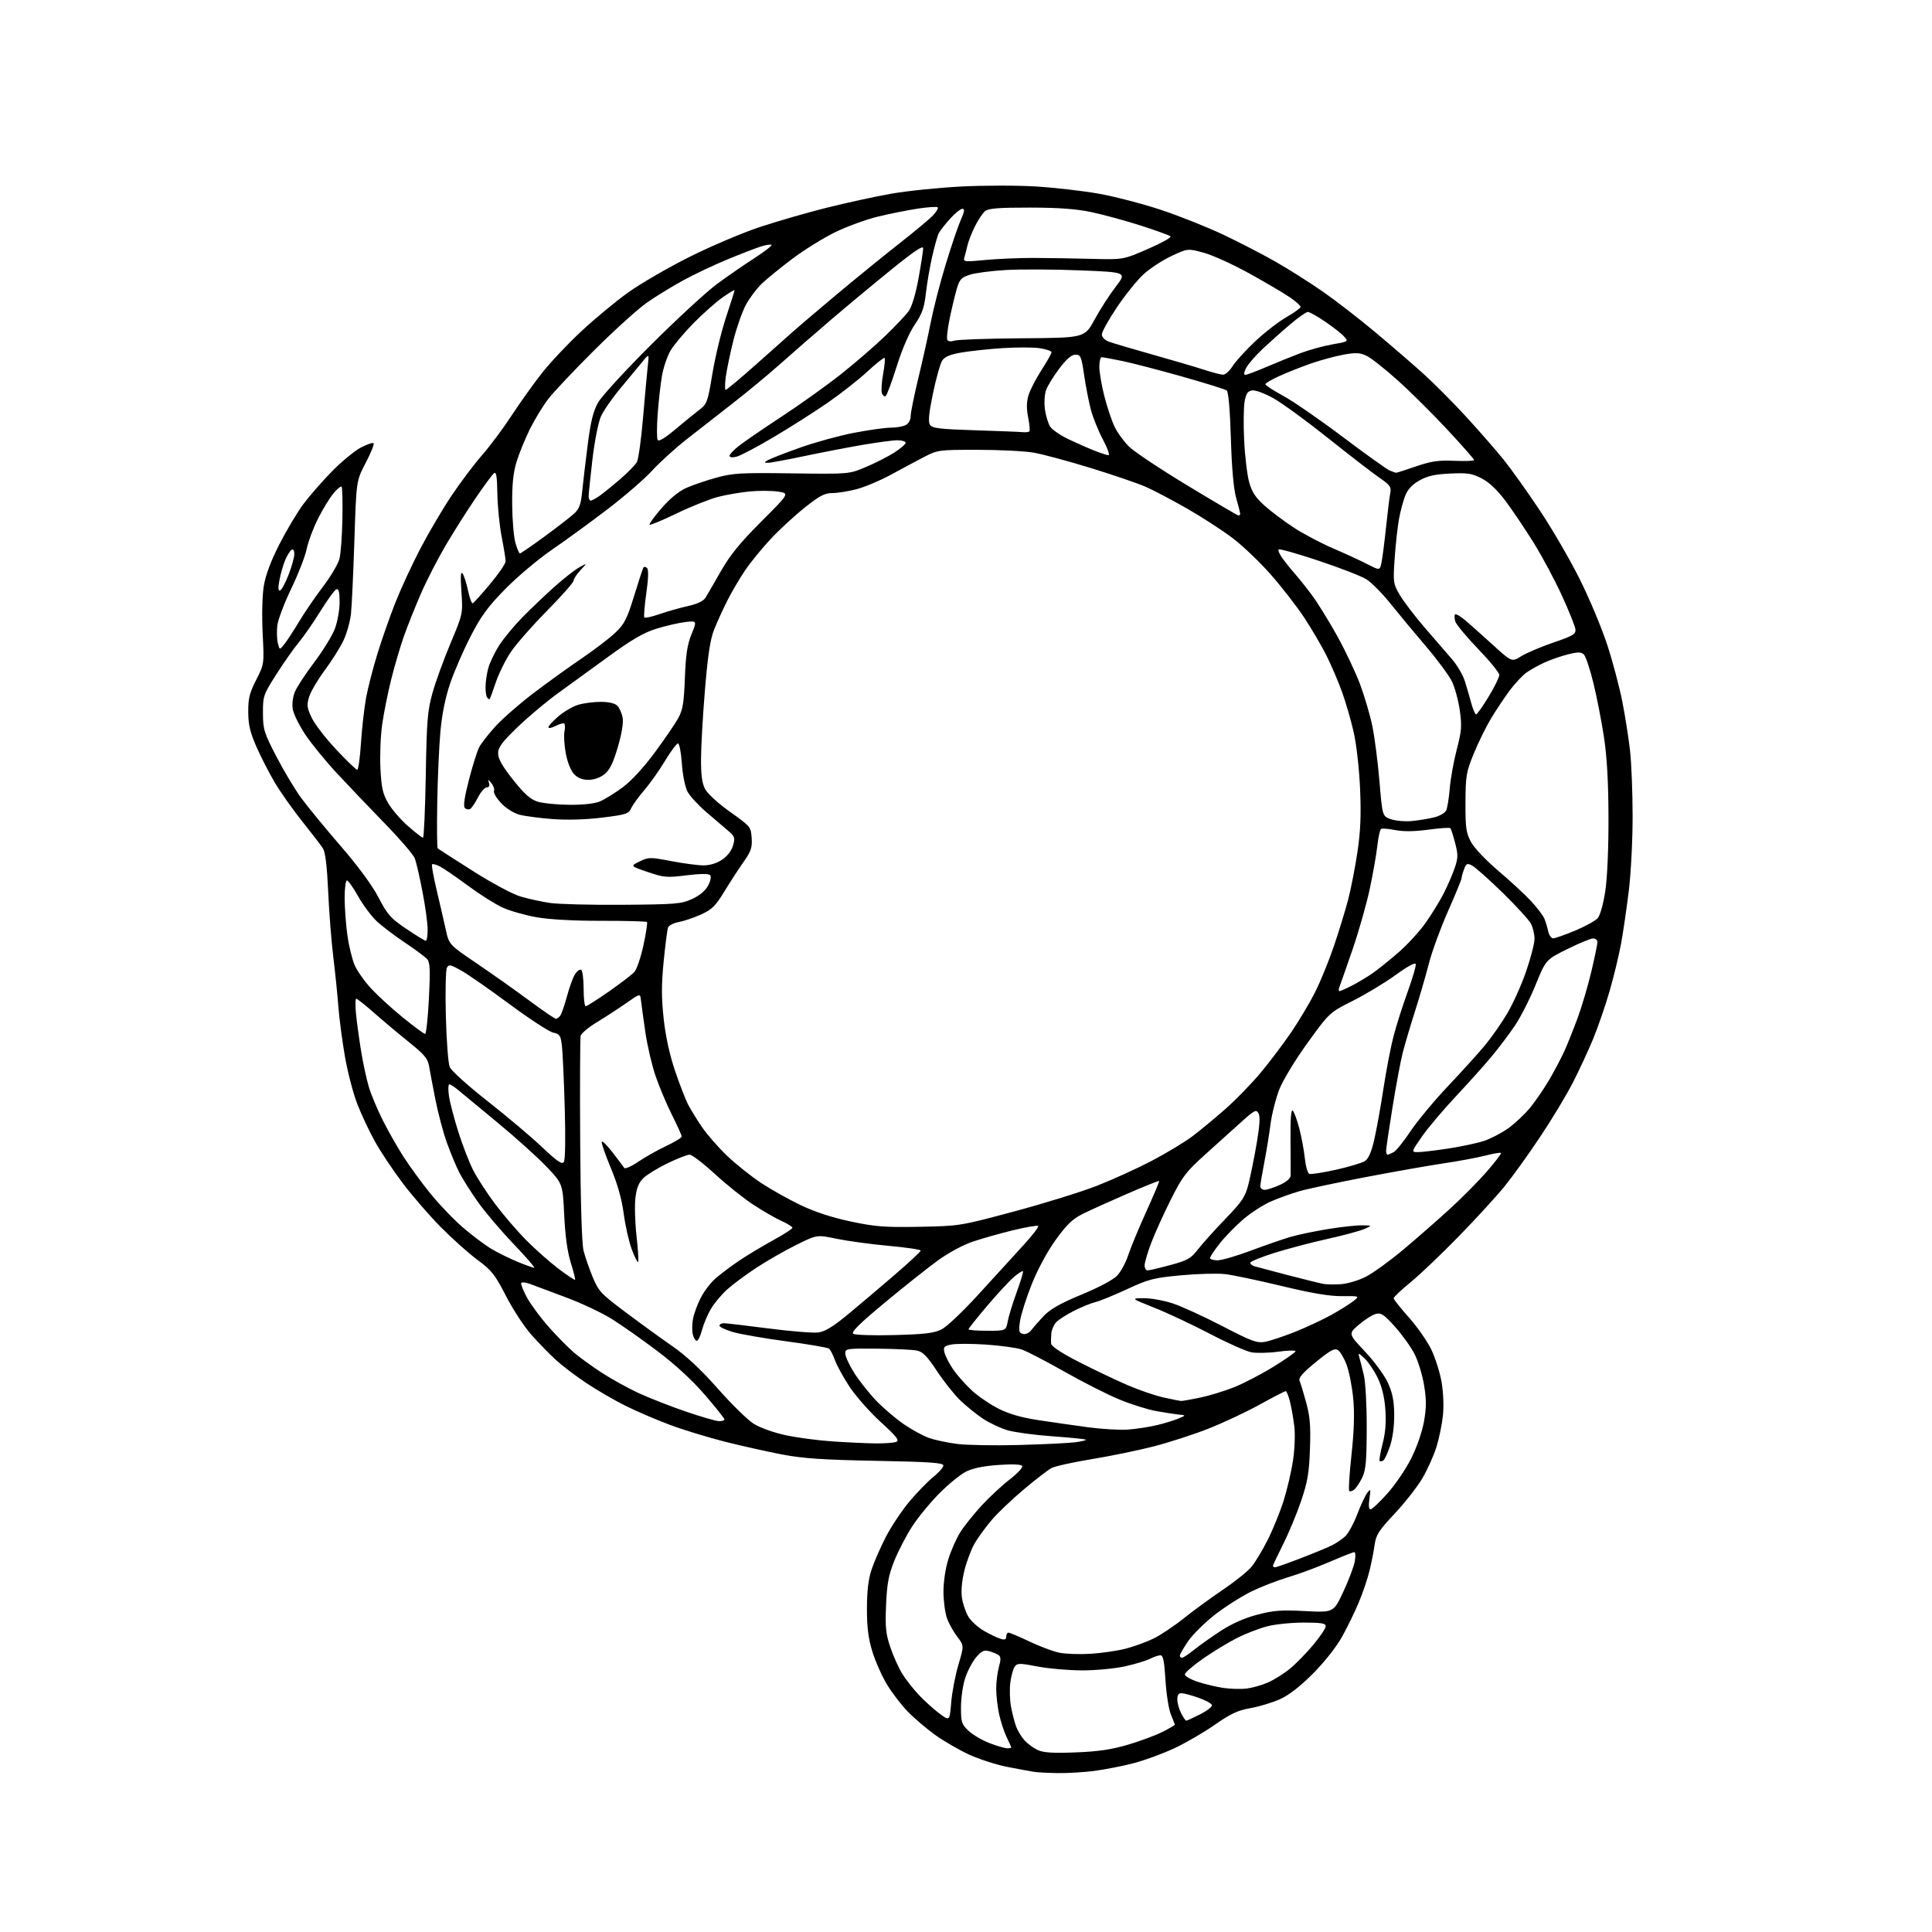 <?xml version="1.0" encoding="UTF-8" standalone="no"?>
<svg 
  version="1.1" 
  xmlns="http://www.w3.org/2000/svg" 
  xmlns:xlink="http://www.w3.org/1999/xlink" 
  xmlns:svg="http://www.w3.org/2000/svg"
  xmlns:rdf="http://www.w3.org/1999/02/22-rdf-syntax-ns#"
  xmlns:cc="http://creativecommons.org/ns#"
  xmlns:dc="http://purl.org/dc/elements/1.1/"
  viewBox="0 0 768 768"
  width="768"
  height="768"
>
<style>svg {background-color: white; }</style>"
<path stroke="none" fill="black" fill-rule="evenodd" d="M420.50,704.83C416.65,704.78 412.38,704.55 411.00,704.33C409.62,704.11 404.91,703.24 400.52,702.39C396.12,701.54 389.22,699.31 385.18,697.45C381.13,695.58 375.05,692.05 371.66,689.61C368.27,687.17 363.39,683.00 360.81,680.34C358.23,677.68 354.50,672.80 352.52,669.50C350.54,666.20 347.95,660.35 346.77,656.50C345.17,651.32 344.62,646.90 344.62,639.50C344.62,632.55 345.18,627.82 346.44,624.00C347.43,620.98 349.99,615.11 352.12,610.98C354.25,606.84 358.47,600.50 361.51,596.88C364.55,593.26 368.83,588.86 371.02,587.10C373.21,585.35 375.00,583.30 375.00,582.56C375.00,581.48 369.75,581.11 348.25,580.70C327.30,580.31 319.22,579.76 311.00,578.20C305.23,577.10 294.99,574.81 288.26,573.12C281.53,571.42 271.63,568.40 266.26,566.39C260.89,564.39 252.90,560.95 248.50,558.75C244.10,556.55 237.12,552.49 233.00,549.74C228.88,546.99 223.47,542.88 221.00,540.62C218.53,538.36 214.17,533.89 211.32,530.70C208.46,527.51 203.89,520.53 201.15,515.20C196.74,506.61 195.44,504.97 189.83,500.84C186.35,498.28 179.75,492.38 175.16,487.73C170.57,483.08 163.72,475.16 159.94,470.13C156.15,465.09 151.24,457.72 149.03,453.74C146.81,449.76 143.66,443.06 142.03,438.85C140.39,434.64 138.17,426.09 137.09,419.85C136.01,413.61 134.84,404.68 134.49,400.00C134.14,395.32 133.24,386.55 132.50,380.50C131.75,374.45 130.83,362.75 130.46,354.50C130.02,344.58 129.32,338.76 128.42,337.32C127.67,336.13 124.00,331.34 120.27,326.68C116.55,322.03 111.64,315.10 109.36,311.29C107.09,307.47 103.76,301.01 101.97,296.93C99.41,291.09 98.70,288.11 98.68,283.00C98.65,277.63 99.20,275.42 101.84,270.25C105.03,263.99 105.03,263.99 104.41,251.75C104.06,244.67 104.24,236.76 104.85,233.00C105.55,228.69 107.63,223.12 111.01,216.46C113.82,210.94 118.11,203.74 120.54,200.46C122.98,197.18 128.09,191.32 131.90,187.43C135.71,183.55 140.87,179.29 143.36,177.96C145.85,176.64 148.17,175.84 148.51,176.18C148.85,176.52 147.45,180.02 145.39,183.95C141.64,191.10 141.64,191.10 140.88,214.80C140.45,227.83 139.84,240.97 139.52,243.99C139.19,247.01 137.88,251.74 136.59,254.49C135.31,257.25 131.95,262.60 129.13,266.39C126.31,270.18 123.49,274.98 122.87,277.05C121.88,280.33 122.03,281.43 123.97,285.44C125.20,287.97 129.58,293.64 133.70,298.02C137.83,302.41 141.57,306.00 142.01,306.00C142.45,306.00 143.12,301.16 143.50,295.25C143.89,289.34 144.81,281.26 145.54,277.29C146.28,273.33 148.31,265.46 150.06,259.79C151.80,254.13 155.01,245.00 157.18,239.50C159.36,234.00 163.84,224.32 167.14,218.00C170.45,211.68 176.02,202.21 179.54,196.96C183.06,191.72 188.48,184.52 191.60,180.96C194.72,177.41 200.08,170.21 203.51,164.98C206.94,159.74 212.42,152.09 215.69,147.98C218.95,143.86 225.87,136.54 231.06,131.70C236.25,126.86 244.55,119.98 249.50,116.41C254.45,112.84 265.48,106.43 274.02,102.16C282.55,97.89 295.15,92.53 302.02,90.26C308.88,87.98 320.80,84.54 328.50,82.61C336.20,80.68 347.68,78.18 354.00,77.05C360.32,75.92 372.90,74.62 381.94,74.15C390.98,73.68 404.43,73.67 411.83,74.13C419.23,74.58 430.51,75.88 436.89,77.02C443.28,78.16 454.45,81.07 461.72,83.50C469.00,85.92 480.16,90.38 486.53,93.41C492.90,96.44 502.25,101.28 507.31,104.18C512.36,107.07 520.64,112.31 525.71,115.83C530.78,119.34 540.11,126.56 546.45,131.86C552.79,137.16 561.47,144.65 565.74,148.50C570.01,152.35 577.71,160.09 582.85,165.70C587.99,171.30 594.67,178.95 597.69,182.70C600.71,186.44 607.22,195.57 612.16,203.00C617.11,210.43 624.28,222.78 628.09,230.47C631.91,238.15 636.80,249.85 638.95,256.47C641.10,263.08 643.79,273.23 644.92,279.00C646.05,284.77 647.43,293.55 647.98,298.50C648.53,303.45 648.99,315.16 648.99,324.53C649.00,333.90 648.32,347.17 647.48,354.03C646.65,360.89 645.27,370.32 644.42,375.00C643.57,379.68 641.51,388.20 639.85,393.95C638.19,399.70 635.24,408.25 633.31,412.95C631.37,417.65 627.71,425.54 625.17,430.48C622.64,435.42 616.82,445.06 612.24,451.91C607.67,458.76 601.36,467.55 598.22,471.43C595.08,475.32 586.89,484.28 580.01,491.34C573.13,498.40 564.46,506.66 560.75,509.70C557.04,512.74 554.00,515.60 554.00,516.07C554.00,516.53 556.72,519.96 560.05,523.70C563.38,527.44 567.40,533.20 568.98,536.50C570.56,539.80 572.40,545.60 573.05,549.38C573.74,553.31 573.97,558.97 573.60,562.61C573.24,566.10 572.07,571.78 571.00,575.23C569.93,578.68 567.38,584.32 565.33,587.77C563.28,591.22 558.33,597.52 554.33,601.77C548.11,608.38 546.97,610.15 546.45,614.00C546.11,616.48 545.20,621.14 544.41,624.36C543.63,627.58 541.70,633.28 540.12,637.03C538.55,640.78 535.55,646.91 533.47,650.67C531.24,654.67 526.47,660.71 521.96,665.25C516.91,670.32 512.39,673.84 508.87,675.43C505.92,676.77 500.63,678.38 497.12,679.00C492.02,679.91 489.19,681.22 482.95,685.59C478.67,688.60 471.41,692.81 466.83,694.96C462.25,697.10 454.90,699.79 450.50,700.93C446.10,702.07 439.12,703.43 435.00,703.97C430.88,704.50 424.35,704.89 420.50,704.83zM427.50,696.61C436.46,696.27 441.73,695.50 448.31,693.57C453.15,692.14 459.34,689.85 462.06,688.47C464.78,687.09 467.00,685.80 467.00,685.61C467.00,685.41 466.30,683.58 465.45,681.54C464.60,679.51 463.63,673.38 463.30,667.92C462.84,660.38 462.36,658.00 461.30,658.00C460.53,658.00 458.69,658.62 457.20,659.38C455.72,660.14 451.26,661.49 447.30,662.38C443.33,663.27 435.72,664.00 430.30,664.00C424.91,664.00 416.90,663.31 412.51,662.47C405.31,661.09 404.40,661.09 403.38,662.49C402.76,663.34 401.97,666.19 401.62,668.83C401.27,671.47 401.40,675.85 401.92,678.56C402.43,681.28 403.37,684.85 403.99,686.50C404.62,688.15 406.12,690.57 407.32,691.88C408.52,693.19 410.85,694.89 412.50,695.66C414.75,696.72 418.50,696.95 427.50,696.61zM400.25,694.95C401.21,694.98 402.00,694.86 402.00,694.69C402.00,694.52 401.15,692.60 400.12,690.44C399.08,688.27 397.73,684.12 397.12,681.20C396.50,678.29 396.00,673.79 396.01,671.20C396.01,668.62 396.50,664.75 397.09,662.61C397.94,659.55 397.89,658.54 396.84,657.85C396.10,657.37 394.40,656.69 393.06,656.34C391.12,655.82 390.08,656.34 387.95,658.89C386.48,660.66 384.54,664.38 383.64,667.16C382.74,669.95 382.00,675.15 382.00,678.71C382.00,684.65 382.26,685.44 385.05,688.05C386.73,689.62 390.44,691.80 393.30,692.90C396.16,694.00 399.29,694.92 400.25,694.95zM378.12,676.76C378.45,672.69 379.75,665.94 380.98,661.77C383.24,654.18 383.24,654.18 380.50,650.59C379.00,648.62 377.16,645.32 376.43,643.25C375.69,641.19 375.07,636.51 375.04,632.86C375.02,628.95 375.81,623.59 376.96,619.86C378.04,616.36 380.21,611.48 381.78,609.00C383.36,606.52 387.19,601.75 390.30,598.38C393.42,595.02 398.44,590.36 401.47,588.02C404.50,585.69 406.69,583.31 406.34,582.75C405.94,582.09 402.50,581.95 396.83,582.35C390.83,582.78 386.64,583.65 383.88,585.06C381.64,586.21 376.84,590.15 373.22,593.82C369.60,597.49 364.76,603.42 362.46,607.00C360.17,610.58 357.03,616.65 355.48,620.50C353.22,626.15 352.59,629.52 352.23,638.00C351.85,646.88 352.12,649.48 353.93,654.83C355.11,658.31 357.23,663.03 358.65,665.33C360.07,667.62 363.09,671.47 365.36,673.87C367.64,676.27 371.30,679.57 373.50,681.20C377.50,684.16 377.50,684.16 378.12,676.76zM471.56,684.00C471.84,684.00 474.33,682.85 477.10,681.45C479.87,680.05 481.96,678.39 481.76,677.77C481.55,677.14 479.15,675.85 476.44,674.89C473.72,673.94 470.71,673.12 469.75,673.08C468.52,673.02 468.00,673.76 468.00,675.55C468.00,676.95 468.69,679.43 469.53,681.05C470.36,682.67 471.28,684.00 471.56,684.00zM495.50,671.24C497.70,670.98 501.49,669.91 503.92,668.86C506.35,667.82 510.32,665.34 512.73,663.36C515.15,661.39 519.34,657.10 522.06,653.83C524.78,650.57 527.00,647.24 527.00,646.45C527.00,645.29 525.22,645.00 518.21,645.00C513.38,645.00 506.85,645.67 503.70,646.49C500.56,647.31 495.18,649.39 491.74,651.12C488.31,652.85 482.24,656.54 478.25,659.32C474.26,662.09 471.00,664.92 471.00,665.60C471.00,666.28 473.31,667.61 476.14,668.55C478.96,669.48 483.58,670.58 486.39,670.99C489.20,671.39 493.30,671.50 495.50,671.24zM469.86,659.00C470.34,659.00 472.47,657.59 474.61,655.86C476.75,654.13 481.53,650.74 485.23,648.33C489.60,645.47 494.69,643.21 499.73,641.88C506.25,640.16 509.31,639.93 518.81,640.43C530.12,641.02 530.12,641.02 533.98,632.76C536.10,628.22 538.15,622.81 538.53,620.75C538.91,618.69 538.84,617.00 538.36,617.00C537.89,617.00 533.45,618.75 528.50,620.89C523.55,623.02 516.12,625.77 512.00,626.99C507.88,628.21 501.35,630.74 497.50,632.61C493.65,634.49 487.16,638.60 483.08,641.76C479.00,644.92 474.16,649.69 472.33,652.36C470.50,655.03 469.00,657.62 469.00,658.11C469.00,658.60 469.39,659.00 469.86,659.00zM433.50,657.41C437.90,657.14 444.20,656.22 447.50,655.37C450.80,654.51 455.79,652.70 458.58,651.33C461.38,649.96 466.78,646.35 470.58,643.30C474.39,640.25 481.37,635.15 486.10,631.96C490.82,628.77 495.92,624.70 497.41,622.92C498.91,621.14 501.85,616.27 503.95,612.09C506.05,607.92 508.90,600.90 510.28,596.50C511.66,592.10 513.34,584.94 513.99,580.58C514.65,576.20 514.89,570.17 514.52,567.08C514.15,564.01 513.38,559.59 512.80,557.25C512.23,554.91 511.46,553.00 511.09,553.00C510.71,553.00 506.04,555.42 500.69,558.37C495.35,561.32 486.18,565.62 480.33,567.93C474.48,570.23 464.70,573.40 458.60,574.97C452.49,576.54 441.43,578.82 434.00,580.03C426.57,581.25 419.38,582.84 418.00,583.57C416.62,584.31 411.69,588.10 407.04,592.01C402.38,595.92 396.63,601.39 394.27,604.16C391.90,606.94 388.85,611.11 387.48,613.44C386.12,615.77 384.27,620.64 383.38,624.26C382.34,628.45 381.99,632.44 382.40,635.21C382.76,637.60 383.92,640.98 384.97,642.70C386.02,644.43 388.82,646.96 391.19,648.32C393.56,649.68 396.51,651.09 397.75,651.46C399.41,651.96 400.00,651.73 400.00,650.57C400.00,649.71 400.40,649.00 400.90,649.00C401.39,649.00 405.13,650.58 409.20,652.52C413.28,654.45 418.61,656.46 421.06,656.97C423.50,657.48 429.10,657.68 433.50,657.41zM506.90,623.00C507.39,623.00 512.01,621.38 517.15,619.39C522.29,617.41 527.85,615.11 529.50,614.28C531.15,613.45 533.50,611.85 534.72,610.74C535.94,609.62 538.09,605.69 539.50,602.01C540.91,598.32 542.72,594.44 543.53,593.40C544.87,591.67 544.94,591.87 544.37,595.75C543.97,598.44 544.13,600.00 544.79,600.00C545.37,600.00 548.37,597.19 551.45,593.75C554.54,590.31 558.80,584.06 560.92,579.85C563.17,575.40 565.31,569.25 566.04,565.14C567.04,559.59 567.05,556.52 566.12,550.79C565.47,546.78 563.79,541.21 562.39,538.42C560.99,535.62 557.50,530.71 554.63,527.51C550.21,522.56 549.04,521.77 546.93,522.30C545.56,522.65 542.53,524.56 540.20,526.56C535.95,530.20 535.95,530.20 542.60,537.25C546.26,541.13 550.35,546.70 551.70,549.65C553.54,553.68 554.16,556.79 554.22,562.29C554.26,566.73 553.62,571.64 552.57,574.79C551.62,577.64 550.40,580.25 549.86,580.59C549.31,580.92 548.66,581.00 548.42,580.75C548.17,580.50 548.70,577.42 549.61,573.90C550.75,569.42 551.08,565.29 550.69,560.15C550.32,555.20 549.31,551.11 547.59,547.60C546.19,544.73 543.85,541.29 542.40,539.94C540.01,537.74 539.81,537.70 540.34,539.50C540.66,540.60 541.47,543.75 542.12,546.50C542.81,549.35 543.31,558.42 543.29,567.57C543.27,580.67 542.94,584.32 541.54,587.28C540.59,589.27 539.17,591.44 538.38,592.10C537.60,592.75 536.68,593.01 536.34,592.68C536.01,592.34 536.41,585.87 537.24,578.28C538.27,568.76 538.49,561.87 537.93,555.97C537.49,551.28 536.31,545.26 535.32,542.58C534.32,539.90 532.75,537.24 531.84,536.67C530.51,535.83 528.79,536.77 523.04,541.47C517.78,545.77 516.09,547.73 516.61,548.90C516.99,549.78 518.17,553.65 519.22,557.50C520.75,563.07 521.05,566.85 520.73,576.00C520.39,585.57 519.80,589.04 517.20,596.70C515.48,601.76 512.25,609.52 510.03,613.93C507.82,618.34 506.00,622.19 506.00,622.48C506.00,622.77 506.40,623.00 506.90,623.00zM405.00,574.41C414.62,574.15 424.65,573.67 427.28,573.34C429.91,573.00 431.87,572.54 431.63,572.30C431.39,572.06 425.46,571.45 418.45,570.96C411.44,570.46 403.40,569.38 400.58,568.57C397.76,567.75 393.32,565.66 390.71,563.93C388.10,562.20 384.02,558.89 381.63,556.58C379.25,554.26 375.09,549.02 372.40,544.93C368.58,539.14 366.84,537.36 364.50,536.87C362.85,536.52 355.76,536.18 348.75,536.12C336.53,536.00 336.00,536.08 336.00,538.05C336.00,539.17 337.62,542.66 339.60,545.80C341.58,548.93 345.52,553.90 348.35,556.84C351.18,559.78 356.10,563.97 359.27,566.14C362.45,568.32 366.95,570.78 369.27,571.60C371.60,572.42 376.65,573.50 380.50,573.99C384.35,574.48 395.38,574.67 405.00,574.41zM348.00,573.78C351.57,573.82 355.28,573.55 356.24,573.17C357.65,572.61 356.49,571.12 350.07,565.25C345.72,561.27 340.16,554.98 337.71,551.26C335.26,547.54 332.64,542.78 331.90,540.69C331.16,538.59 330.09,536.52 329.53,536.09C328.96,535.67 321.30,534.35 312.50,533.18C303.70,532.00 294.13,530.34 291.25,529.48C288.36,528.62 286.00,527.49 286.00,526.96C286.00,526.43 286.79,526.00 287.75,526.00C288.71,526.00 296.70,526.94 305.50,528.08C314.30,529.22 323.18,529.94 325.24,529.68C327.99,529.32 331.15,527.39 337.24,522.35C341.78,518.59 350.11,511.54 355.75,506.68C361.39,501.83 366.00,497.53 366.00,497.13C366.00,496.73 360.26,495.88 353.25,495.24C346.24,494.60 336.95,493.34 332.62,492.44C324.74,490.80 324.74,490.80 316.60,494.84C312.12,497.06 305.01,501.12 300.82,503.86C296.62,506.60 291.32,510.53 289.04,512.59C286.76,514.65 283.83,518.17 282.53,520.42C281.23,522.66 279.66,526.41 279.04,528.75C278.43,531.09 277.50,533.00 276.98,533.00C276.46,533.00 275.76,531.87 275.41,530.49C275.06,529.11 275.09,526.33 275.47,524.30C275.85,522.27 277.22,518.52 278.52,515.97C279.81,513.41 282.46,509.93 284.40,508.22C286.34,506.52 290.54,503.36 293.72,501.21C296.90,499.06 302.99,495.39 307.25,493.06C311.51,490.73 315.00,488.48 315.00,488.06C315.00,487.64 313.09,486.45 310.76,485.40C308.43,484.36 303.36,481.44 299.51,478.92C295.65,476.40 288.75,470.89 284.17,466.67C279.58,462.45 275.07,459.00 274.14,459.00C273.21,459.00 269.31,460.51 265.47,462.37C261.64,464.22 257.32,466.84 255.89,468.19C253.96,470.01 253.10,472.07 252.60,476.08C252.23,479.06 252.42,485.93 253.03,491.35C253.64,496.77 253.92,501.41 253.66,501.67C253.41,501.93 252.27,499.68 251.15,496.67C250.02,493.66 248.58,487.28 247.94,482.50C247.17,476.66 245.49,470.69 242.83,464.34C240.66,459.13 239.02,454.43 239.20,453.90C239.38,453.36 241.32,455.25 243.51,458.11C245.71,460.96 247.78,463.73 248.12,464.25C248.47,464.78 250.94,463.71 253.66,461.85C256.37,460.01 261.37,457.18 264.79,455.57C268.21,453.95 271.00,452.26 271.00,451.79C271.00,451.33 269.26,447.48 267.13,443.23C265.00,438.98 262.07,432.02 260.61,427.76C259.15,423.50 257.31,415.63 256.53,410.26C255.75,404.89 254.97,399.23 254.80,397.68C254.50,394.86 254.50,394.86 249.00,398.72C245.97,400.83 240.74,404.24 237.37,406.29C233.99,408.33 231.05,410.79 230.82,411.75C230.59,412.71 230.50,431.34 230.63,453.14C230.78,477.92 231.28,494.42 231.97,497.14C232.57,499.54 234.20,504.25 235.59,507.61C237.93,513.30 238.86,514.28 248.80,521.73C254.69,526.14 263.10,532.24 267.50,535.29C272.84,539.00 278.77,544.55 285.34,552.00C290.76,558.14 297.15,564.41 299.54,565.93C302.04,567.51 307.45,569.46 312.20,570.49C316.77,571.48 325.23,572.61 331.00,572.99C336.77,573.38 344.43,573.73 348.00,573.78zM448.50,568.27C451.80,568.02 456.98,567.22 460.00,566.49C463.02,565.76 466.85,564.58 468.50,563.88C471.50,562.61 471.50,562.61 468.50,562.30C466.85,562.13 462.80,561.50 459.50,560.90C456.20,560.31 449.68,558.25 445.00,556.33C440.32,554.41 430.50,549.43 423.16,545.27C415.82,541.11 408.17,537.14 406.16,536.45C404.15,535.77 397.73,534.88 391.89,534.49C386.05,534.10 379.83,534.10 378.06,534.49C375.20,535.11 374.91,535.49 375.47,537.75C375.83,539.16 377.39,542.16 378.95,544.43C380.51,546.69 383.82,550.42 386.31,552.72C388.80,555.01 393.59,558.28 396.95,559.98C401.16,562.10 406.11,563.52 412.78,564.53C418.13,565.34 427.00,566.61 432.50,567.36C438.00,568.10 445.20,568.52 448.50,568.27zM285.75,564.92C286.99,564.97 287.99,564.66 287.99,564.25C287.98,563.84 284.48,559.45 280.22,554.50C275.28,548.77 268.48,542.48 261.48,537.20C255.44,532.63 247.29,526.88 243.37,524.42C239.45,521.96 231.35,518.12 225.37,515.88C219.39,513.65 212.93,511.22 211.00,510.49C209.07,509.76 207.35,509.57 207.17,510.06C207.00,510.55 208.06,513.18 209.54,515.89C211.02,518.61 214.92,523.87 218.22,527.59C221.52,531.30 226.08,535.91 228.36,537.83C230.64,539.75 235.58,543.32 239.34,545.76C243.10,548.21 249.63,551.81 253.84,553.76C258.05,555.71 266.45,559.00 272.50,561.07C278.55,563.15 284.51,564.88 285.75,564.92zM469.50,556.90C470.05,556.94 473.49,556.33 477.14,555.56C480.80,554.78 486.87,552.92 490.64,551.42C494.41,549.91 501.44,546.25 506.25,543.28C511.06,540.31 515.00,537.54 515.00,537.13C515.00,536.72 511.89,536.81 508.09,537.32C504.29,537.84 499.48,537.94 497.41,537.55C495.34,537.16 487.98,533.89 481.07,530.27C474.16,526.66 464.23,521.99 459.00,519.90C449.50,516.10 449.50,516.10 454.58,516.05C457.38,516.02 462.56,516.94 466.08,518.09C469.61,519.25 478.51,523.31 485.85,527.12C497.56,533.21 499.64,533.97 502.85,533.40C504.86,533.04 510.23,531.25 514.80,529.43C519.36,527.61 525.93,524.53 529.39,522.60C532.85,520.67 536.76,518.20 538.09,517.13C540.50,515.18 540.50,515.18 533.50,515.24C528.56,515.29 521.49,514.10 509.50,511.21C500.15,508.96 490.02,506.83 487.00,506.48C483.98,506.13 476.10,506.34 469.50,506.95C458.61,507.96 456.62,508.48 448.00,512.48C442.77,514.90 437.15,517.20 435.50,517.59C433.85,517.97 430.02,519.52 427.00,521.03C423.98,522.55 420.75,524.62 419.82,525.64C418.90,526.66 418.05,528.62 417.92,530.00C417.79,531.38 417.76,533.25 417.84,534.16C417.94,535.21 422.08,537.92 428.96,541.44C434.99,544.52 443.65,548.65 448.21,550.61C452.77,552.58 459.20,554.78 462.50,555.51C465.80,556.24 468.95,556.87 469.50,556.90zM355.50,530.71C367.46,530.40 371.25,529.95 374.22,528.49C376.31,527.46 382.74,521.38 388.93,514.58C394.98,507.94 402.93,499.23 406.61,495.23C410.29,491.23 413.02,487.69 412.69,487.36C412.36,487.03 407.91,487.78 402.79,489.02C397.68,490.27 390.48,492.30 386.80,493.53C382.88,494.84 377.07,497.97 372.80,501.07C368.78,503.99 359.28,511.53 351.69,517.84C341.61,526.21 338.23,529.55 339.19,530.20C339.91,530.70 347.25,530.93 355.50,530.71zM410.00,528.70C410.82,527.60 413.07,525.04 415.00,523.02C417.53,520.37 421.68,518.03 430.00,514.59C436.90,511.74 442.55,508.72 444.13,507.04C445.58,505.50 447.55,501.82 448.51,498.87C449.48,495.92 452.70,488.15 455.67,481.62C458.64,475.08 460.94,469.61 460.78,469.45C460.63,469.29 454.87,471.60 448.00,474.58C441.12,477.56 433.19,481.15 430.37,482.56C426.34,484.57 424.02,486.80 419.65,492.88C416.29,497.54 412.48,504.61 410.10,510.57C407.93,516.03 405.84,522.60 405.47,525.16C404.89,529.18 405.05,529.88 406.65,530.26C407.73,530.52 409.12,529.87 410.00,528.70zM392.45,529.00C399.91,529.00 399.91,529.00 400.59,525.25C400.97,523.19 402.58,517.95 404.17,513.61C405.75,509.27 406.87,505.54 406.65,505.32C406.43,505.10 404.83,506.11 403.10,507.57C401.37,509.03 396.58,514.19 392.47,519.03C388.36,523.88 385.00,528.10 385.00,528.42C385.00,528.74 388.35,529.00 392.45,529.00zM533.17,510.47C535.74,510.28 540.14,508.95 542.95,507.52C545.76,506.10 552.44,501.27 557.78,496.79C563.13,492.30 571.46,485.01 576.31,480.58C581.15,476.16 587.81,469.43 591.10,465.64C594.39,461.86 596.89,458.56 596.66,458.32C596.42,458.08 593.58,458.56 590.36,459.39C587.14,460.21 579.77,461.58 574.00,462.43C568.23,463.28 554.25,465.75 542.94,467.91C531.64,470.06 519.71,472.60 516.44,473.55C513.18,474.49 508.06,476.34 505.09,477.65C502.11,478.96 497.22,482.13 494.22,484.69C491.22,487.26 487.02,491.56 484.88,494.27C482.75,496.97 481.00,499.59 481.00,500.09C481.00,500.59 482.34,501.00 483.99,501.00C485.63,501.00 491.60,499.26 497.25,497.14C502.90,495.02 510.00,492.56 513.01,491.68C516.03,490.81 522.78,489.40 528.00,488.55C533.23,487.70 539.30,487.04 541.50,487.09C545.50,487.16 545.50,487.16 542.31,488.56C540.56,489.33 533.81,491.14 527.31,492.58C520.81,494.03 511.34,496.54 506.25,498.15C501.16,499.77 497.00,501.49 497.00,501.98C497.00,502.47 497.79,503.10 498.75,503.39C499.71,503.67 505.68,505.25 512.00,506.90C518.33,508.54 524.62,510.10 526.00,510.36C527.38,510.62 530.60,510.67 533.17,510.47zM228.60,508.74C228.77,508.56 228.01,505.51 226.90,501.96C225.56,497.68 224.67,491.27 224.28,483.00C223.68,470.50 223.68,470.50 217.09,463.62C213.47,459.83 204.70,451.95 197.62,446.12C190.53,440.28 183.55,434.50 182.12,433.29C180.68,432.07 179.11,431.06 178.64,431.04C178.16,431.02 178.09,433.14 178.48,435.75C178.87,438.36 180.55,444.77 182.21,450.00C183.88,455.23 186.49,461.99 188.03,465.04C189.56,468.09 193.50,474.16 196.77,478.54C200.05,482.92 205.71,489.50 209.35,493.16C213.00,496.82 218.75,501.90 222.13,504.44C225.51,506.98 228.42,508.91 228.60,508.74zM456.18,505.00C456.83,505.00 460.88,504.05 465.19,502.89C472.10,501.02 473.38,500.30 476.21,496.64C477.98,494.36 482.89,488.90 487.13,484.50C493.92,477.45 495.01,475.79 496.34,470.50C497.16,467.20 498.62,459.96 499.57,454.42C500.77,447.36 500.99,443.80 500.28,442.54C499.37,440.92 498.67,441.28 493.30,446.12C490.01,449.08 483.54,454.92 478.91,459.09C471.39,465.88 469.95,467.78 465.30,477.09C462.43,482.82 458.95,490.55 457.55,494.27C456.15,498.00 455.00,501.94 455.00,503.02C455.00,504.11 455.53,505.00 456.18,505.00zM212.37,503.98C212.85,503.99 209.13,499.71 204.12,494.46C199.10,489.21 192.71,481.68 189.91,477.71C187.11,473.74 183.79,468.48 182.53,466.00C181.28,463.52 179.07,458.23 177.64,454.23C176.20,450.24 174.17,442.59 173.11,437.23C172.05,431.88 170.91,425.85 170.57,423.84C170.05,420.81 168.70,419.18 162.72,414.39C158.75,411.21 152.54,405.99 148.91,402.80C145.29,399.61 142.01,397.00 141.61,397.00C141.22,397.00 141.19,399.81 141.54,403.25C141.89,406.69 142.81,413.35 143.58,418.06C144.36,422.77 145.72,429.07 146.61,432.06C147.50,435.04 149.98,440.99 152.14,445.28C154.29,449.56 158.00,456.09 160.37,459.78C162.74,463.48 167.51,470.02 170.98,474.32C174.45,478.63 180.34,484.78 184.07,487.99C187.80,491.20 192.95,495.06 195.52,496.56C198.09,498.07 202.73,500.35 205.84,501.63C208.95,502.91 211.89,503.96 212.37,503.98zM365.50,487.67C381.40,487.37 381.64,487.33 403.00,481.61C414.82,478.45 429.67,473.85 436.00,471.38C442.32,468.91 452.23,464.40 458.00,461.36C463.77,458.31 470.96,453.98 473.96,451.72C476.97,449.46 482.86,444.59 487.06,440.89C491.26,437.19 497.63,430.63 501.21,426.33C504.80,422.02 510.28,414.75 513.40,410.16C516.51,405.58 520.79,398.38 522.89,394.16C525.00,389.95 528.32,381.77 530.28,376.00C532.24,370.23 534.77,361.95 535.91,357.62C537.04,353.29 538.71,344.74 539.61,338.62C540.85,330.29 541.10,323.99 540.65,313.50C540.30,305.53 539.20,295.84 538.10,291.00C537.04,286.32 534.95,279.12 533.46,275.00C531.97,270.88 529.17,264.35 527.24,260.50C525.31,256.65 521.35,249.90 518.44,245.50C515.52,241.10 509.59,233.45 505.26,228.50C500.92,223.55 494.03,216.97 489.94,213.87C485.85,210.77 477.72,205.51 471.88,202.16C466.04,198.82 458.70,194.96 455.56,193.57C452.43,192.18 442.58,188.81 433.68,186.07C424.78,183.33 414.57,180.58 411.00,179.95C407.43,179.32 397.37,178.81 388.66,178.81C373.06,178.80 372.74,178.84 367.16,181.75C364.05,183.37 358.09,186.55 353.93,188.82C349.77,191.08 343.71,193.62 340.47,194.47C337.23,195.31 332.90,196.00 330.86,196.00C327.82,196.00 325.78,197.08 319.82,201.83C315.79,205.04 309.71,210.66 306.30,214.32C302.88,217.98 298.33,223.57 296.18,226.74C294.03,229.91 290.86,235.31 289.12,238.75C287.39,242.19 285.03,247.37 283.88,250.25C282.34,254.12 281.38,260.38 280.25,274.00C279.40,284.18 278.69,296.55 278.67,301.50C278.63,308.09 279.07,311.36 280.31,313.70C281.27,315.52 285.58,319.44 290.25,322.76C298.32,328.48 298.51,328.71 298.80,333.12C299.05,336.92 298.55,338.41 295.62,342.57C293.70,345.28 290.26,350.58 287.96,354.35C284.41,360.18 283.02,361.55 278.65,363.53C275.82,364.81 271.84,366.16 269.82,366.53C267.79,366.90 265.88,367.87 265.57,368.69C265.25,369.51 264.46,375.61 263.81,382.24C262.90,391.58 262.91,396.75 263.84,405.14C264.61,412.09 266.23,419.47 268.36,425.74C270.19,431.11 272.50,437.07 273.49,439.00C274.48,440.93 276.97,444.98 279.03,448.00C281.08,451.02 285.63,456.22 289.13,459.54C292.63,462.87 298.69,467.69 302.58,470.26C306.48,472.83 313.52,476.78 318.24,479.04C323.86,481.74 330.70,483.98 338.15,485.56C347.97,487.64 351.66,487.93 365.50,487.67zM502.75,472.98C503.71,472.97 506.41,472.09 508.75,471.03C511.40,469.82 513.02,468.42 513.05,467.30C513.08,466.31 513.06,459.88 513.00,453.00C512.93,444.66 513.23,440.83 513.90,441.50C514.45,442.05 515.61,445.20 516.47,448.50C517.34,451.80 518.33,457.13 518.68,460.34C519.02,463.55 519.83,466.38 520.48,466.63C521.13,466.88 525.90,466.14 531.08,464.99C536.26,463.83 541.44,462.28 542.58,461.53C544.02,460.59 545.17,457.93 546.33,452.84C547.25,448.80 548.90,439.65 549.98,432.50C551.07,425.35 552.87,416.03 553.98,411.79C555.09,407.55 557.59,399.70 559.54,394.33C561.48,388.97 562.94,383.99 562.78,383.28C562.60,382.45 559.65,384.04 554.79,387.57C550.55,390.64 542.90,395.26 537.79,397.83C528.50,402.50 528.50,402.50 519.81,414.50C514.91,421.28 510.02,429.33 508.57,433.00C507.16,436.58 505.57,442.88 505.03,447.00C504.50,451.13 503.37,458.03 502.53,462.34C501.69,466.65 501.00,470.81 501.00,471.59C501.00,472.36 501.79,472.99 502.75,472.98zM224.14,461.90C224.70,461.07 224.84,452.40 224.50,440.50C224.18,429.50 223.68,418.39 223.38,415.81C222.89,411.61 222.52,411.05 219.90,410.48C218.28,410.12 210.56,405.09 202.73,399.30C194.90,393.50 186.26,387.48 183.52,385.91C179.17,383.43 178.43,383.27 177.66,384.64C177.18,385.51 176.98,394.15 177.23,403.86C177.47,413.56 178.17,422.69 178.77,424.14C179.39,425.62 185.91,431.52 193.68,437.62C201.28,443.58 211.03,451.80 215.35,455.88C221.51,461.71 223.40,463.00 224.14,461.90zM551.57,459.00C551.88,459.00 552.96,458.55 553.98,458.01C555.00,457.46 558.00,453.75 560.65,449.76C563.30,445.77 569.92,437.77 575.38,432.00C580.83,426.23 587.45,418.92 590.10,415.76C592.74,412.60 596.79,406.83 599.10,402.94C601.41,399.05 604.81,391.51 606.64,386.19C608.48,380.86 609.99,375.02 609.99,373.20C610.00,371.39 609.36,368.69 608.59,367.20C607.81,365.72 602.75,360.18 597.34,354.89C591.93,349.61 586.48,344.76 585.24,344.10C583.22,343.05 582.87,343.20 581.99,345.52C581.45,346.96 581.00,348.56 581.00,349.08C581.00,349.60 578.56,355.53 575.59,362.26C572.61,368.99 569.20,378.33 568.01,383.00C566.81,387.68 564.33,396.23 562.48,402.00C560.64,407.77 558.43,415.22 557.59,418.54C556.74,421.87 554.92,431.63 553.53,440.24C552.14,448.85 551.00,456.59 551.00,457.45C551.00,458.30 551.25,459.00 551.57,459.00zM563.72,457.98C565.25,457.97 570.68,457.33 575.79,456.55C580.89,455.77 587.25,454.41 589.92,453.53C592.58,452.64 596.89,450.40 599.49,448.55C602.10,446.70 606.00,443.04 608.18,440.41C610.35,437.77 613.85,432.67 615.95,429.06C618.04,425.45 620.72,420.36 621.90,417.75C623.09,415.13 625.42,409.28 627.10,404.75C628.78,400.21 631.24,391.89 632.57,386.26C633.91,380.63 635.00,375.34 635.00,374.51C635.00,373.68 634.21,373.02 633.25,373.04C632.29,373.06 627.67,374.97 623.00,377.29C614.50,381.50 614.50,381.50 610.38,391.61C608.12,397.17 604.40,404.46 602.12,407.82C599.84,411.18 595.68,416.69 592.86,420.07C590.05,423.45 583.64,430.59 578.62,435.94C573.61,441.28 567.57,448.43 565.22,451.83C560.93,458.00 560.93,458.00 563.72,457.98zM168.99,411.00C169.42,411.00 170.10,404.69 170.50,396.99C171.07,385.94 170.94,382.64 169.89,381.37C169.16,380.49 165.17,377.51 161.03,374.75C156.89,371.99 151.78,368.11 149.68,366.12C147.57,364.13 144.27,359.69 142.34,356.25C140.41,352.81 138.42,350.00 137.91,350.00C137.41,350.00 137.00,353.12 137.00,356.93C137.00,360.74 137.48,367.38 138.08,371.68C138.67,375.98 139.99,381.40 141.01,383.72C142.02,386.04 145.03,390.26 147.68,393.11C150.33,395.96 156.03,401.15 160.35,404.64C164.67,408.14 168.55,411.00 168.99,411.00zM220.98,405.00C221.41,405.00 222.18,404.44 222.70,403.75C223.22,403.06 224.43,399.57 225.39,396.00C226.34,392.43 227.79,388.47 228.61,387.22C229.42,385.96 230.52,385.20 231.04,385.53C231.57,385.85 232.00,389.24 232.00,393.06C232.00,396.88 232.37,400.00 232.83,400.00C233.28,400.00 237.45,397.35 242.08,394.12C246.71,390.88 251.26,387.38 252.20,386.35C253.13,385.31 254.74,380.54 255.78,375.74C256.82,370.94 257.45,366.79 257.18,366.51C256.91,366.24 248.77,366.03 239.09,366.04C228.09,366.06 218.42,365.52 213.28,364.62C208.75,363.82 202.66,362.08 199.74,360.74C196.81,359.40 190.65,355.51 186.04,352.09C181.43,348.67 176.44,345.25 174.96,344.48C173.47,343.71 172.03,343.30 171.75,343.58C171.48,343.86 172.30,348.45 173.57,353.79C174.84,359.13 176.47,366.20 177.19,369.50C178.50,375.50 178.50,375.50 189.55,383.00C195.63,387.12 205.01,393.76 210.40,397.75C215.79,401.74 220.55,405.00 220.98,405.00zM532.43,394.00C532.79,394.00 534.97,393.04 537.29,391.86C539.61,390.69 543.30,388.48 545.50,386.96C547.70,385.44 552.42,381.65 555.99,378.54C559.56,375.43 564.43,370.10 566.82,366.69C569.21,363.29 572.43,358.02 573.97,355.00C575.50,351.98 577.45,347.46 578.29,344.97C579.63,341.02 579.65,339.77 578.43,335.08C577.66,332.12 576.81,329.48 576.53,329.20C576.25,328.92 572.31,329.19 567.76,329.81C562.26,330.55 557.88,330.60 554.64,329.97C551.97,329.45 549.42,329.24 548.99,329.51C548.55,329.78 547.89,332.81 547.51,336.25C547.13,339.69 545.76,347.45 544.47,353.50C543.17,359.55 540.10,370.35 537.64,377.50C535.17,384.65 532.85,391.29 532.47,392.25C532.09,393.21 532.08,394.00 532.43,394.00zM169.25,373.97C169.66,373.99 170.00,372.00 170.00,369.55C170.00,367.10 169.08,360.33 167.95,354.49C166.83,348.65 165.45,342.69 164.90,341.23C164.34,339.77 159.06,333.61 153.15,327.54C147.24,321.47 138.66,312.47 134.08,307.55C129.50,302.64 123.77,295.62 121.34,291.97C118.91,288.32 116.68,283.77 116.37,281.87C116.04,279.84 116.40,276.97 117.25,274.95C118.05,273.05 121.52,267.76 124.97,263.19C128.42,258.62 132.08,252.66 133.12,249.93C134.15,247.21 135.00,242.47 135.00,239.41C135.00,235.40 134.65,233.95 133.75,234.24C133.06,234.47 130.21,238.36 127.42,242.88C124.62,247.41 120.71,253.05 118.73,255.41C116.76,257.78 112.75,263.49 109.82,268.10C104.68,276.19 104.50,276.72 104.53,283.49C104.55,289.98 104.95,291.26 109.90,300.80C112.84,306.47 117.29,313.89 119.80,317.30C122.30,320.71 129.32,329.24 135.39,336.27C142.38,344.35 147.91,351.87 150.47,356.77C154.04,363.63 155.29,365.03 161.50,369.22C165.35,371.82 168.84,373.96 169.25,373.97zM617.41,373.00C618.17,373.00 622.10,371.62 626.15,369.93C630.19,368.24 634.24,366.00 635.14,364.95C636.08,363.87 637.37,359.24 638.12,354.27C638.92,349.00 639.43,337.33 639.40,325.00C639.36,310.83 638.80,300.95 637.60,293.00C636.64,286.68 634.75,277.01 633.40,271.51C632.06,266.02 630.36,260.93 629.64,260.21C628.57,259.14 627.38,259.12 623.41,260.09C620.71,260.76 616.48,262.22 614.00,263.34C611.52,264.47 608.24,266.30 606.70,267.42C605.16,268.54 602.21,271.71 600.14,274.47C598.08,277.24 594.75,282.22 592.74,285.55C590.74,288.87 587.64,295.17 585.85,299.55C582.86,306.88 582.60,308.39 582.55,319.00C582.51,329.04 582.78,331.03 584.72,334.66C586.01,337.06 590.66,341.97 595.72,346.27C600.55,350.37 606.42,355.81 608.77,358.36C611.12,360.92 613.45,364.02 613.95,365.25C614.45,366.49 615.13,368.74 615.45,370.25C615.77,371.76 616.66,373.00 617.41,373.00zM247.50,359.67C268.76,359.51 270.85,359.33 275.18,357.34C278.22,355.93 280.44,354.05 281.51,351.97C282.54,349.99 282.81,348.41 282.24,347.84C281.66,347.26 278.08,347.31 272.86,347.96C265.04,348.93 263.89,348.83 257.45,346.63C250.50,344.26 250.50,344.26 254.26,342.44C257.86,340.70 258.42,340.69 266.85,342.31C271.70,343.24 277.48,344.00 279.69,344.00C282.21,344.00 284.96,343.15 287.07,341.73C289.11,340.35 290.82,338.14 291.40,336.09C292.29,333.01 292.11,332.50 289.30,330.11C287.61,328.67 283.69,325.33 280.60,322.68C277.51,320.02 274.22,316.42 273.29,314.68C272.33,312.87 271.37,308.05 271.05,303.50C270.75,299.10 270.05,295.51 269.50,295.53C268.95,295.55 266.64,298.66 264.36,302.44C262.08,306.23 258.38,311.47 256.13,314.08C253.88,316.69 251.53,319.93 250.92,321.28C249.90,323.51 248.87,323.84 239.42,325.01C232.95,325.81 225.55,326.03 219.77,325.60C214.67,325.22 208.71,324.44 206.52,323.86C204.22,323.25 201.15,321.32 199.22,319.27C197.39,317.33 196.11,315.17 196.37,314.47C196.64,313.77 196.18,312.36 195.35,311.35C193.99,309.68 193.89,309.67 194.39,311.25C194.74,312.36 194.41,313.00 193.49,313.00C192.69,313.00 191.14,314.77 190.03,316.93C188.93,319.09 187.53,321.17 186.93,321.55C186.32,321.92 185.37,321.77 184.80,321.20C184.11,320.51 184.61,316.95 186.40,310.03C187.83,304.45 189.67,298.61 190.47,297.06C191.27,295.51 194.20,291.76 196.97,288.72C199.75,285.69 206.40,279.86 211.76,275.77C217.12,271.68 225.76,265.45 230.96,261.92C236.16,258.39 242.31,253.70 244.61,251.50C248.23,248.05 249.24,246.07 252.03,237.00C253.81,231.22 255.48,226.12 255.74,225.66C256.01,225.20 256.67,225.27 257.21,225.81C257.86,226.46 257.75,229.92 256.91,235.88C256.20,240.87 255.86,245.19 256.15,245.48C256.44,245.77 259.15,245.15 262.19,244.11C265.22,243.06 270.29,241.63 273.45,240.92C277.23,240.08 279.62,238.93 280.46,237.57C281.16,236.43 283.92,231.68 286.59,227.00C290.23,220.63 294.25,215.69 302.64,207.30C313.85,196.10 313.85,196.10 309.30,195.42C306.80,195.04 301.77,195.01 298.13,195.35C294.48,195.69 288.80,196.66 285.50,197.50C282.20,198.35 274.82,201.29 269.11,204.04C263.40,206.80 258.50,208.83 258.23,208.56C257.96,208.29 260.09,205.36 262.96,202.04C266.30,198.19 269.87,195.26 272.84,193.94C275.41,192.80 280.78,190.97 284.79,189.87C291.29,188.07 294.53,187.89 314.79,188.17C337.50,188.48 337.50,188.48 344.17,185.66C347.84,184.12 352.91,181.54 355.42,179.95C357.94,178.35 360.00,176.58 360.00,176.02C360.00,175.46 358.54,175.00 356.75,175.01C354.96,175.01 348.55,175.87 342.50,176.91C336.45,177.96 325.98,179.98 319.23,181.41C312.49,182.83 306.19,183.99 305.23,183.97C303.63,183.94 303.63,183.86 305.30,182.89C306.29,182.32 311.97,180.11 317.93,177.98C323.88,175.86 333.56,173.19 339.43,172.06C345.30,170.93 351.91,170.00 354.12,170.00C356.32,170.00 359.00,169.53 360.07,168.96C361.19,168.36 362.00,166.88 362.00,165.41C362.00,164.02 363.39,157.18 365.08,150.20C366.77,143.21 368.99,133.22 370.01,128.00C371.03,122.78 373.67,112.53 375.89,105.24C378.11,97.94 380.81,89.95 381.90,87.49C383.41,84.09 383.57,83.00 382.56,83.00C381.83,83.00 379.64,84.76 377.70,86.91C375.76,89.06 373.73,91.65 373.20,92.66C372.67,93.67 371.48,97.88 370.55,102.00C369.62,106.12 368.49,112.70 368.05,116.60C367.41,122.36 366.56,124.72 363.60,129.10C361.36,132.41 358.58,138.84 356.43,145.72C354.49,151.89 352.53,157.18 352.06,157.46C351.59,157.75 350.93,157.26 350.58,156.36C350.24,155.47 350.45,152.05 351.04,148.76C351.64,145.48 351.91,142.57 351.64,142.30C351.37,142.03 348.30,144.45 344.82,147.68C341.35,150.90 334.23,156.49 329.00,160.11C323.77,163.72 314.10,169.87 307.50,173.78C300.90,177.69 294.26,181.19 292.75,181.55C291.11,181.95 290.00,181.80 290.00,181.19C290.00,180.63 291.69,178.84 293.75,177.22C295.81,175.60 303.55,170.30 310.94,165.45C318.33,160.59 328.90,153.03 334.44,148.63C339.97,144.24 347.81,137.46 351.85,133.57C355.89,129.68 360.12,125.21 361.24,123.64C362.49,121.91 364.01,116.80 365.13,110.64C366.14,105.06 366.97,99.69 366.98,98.69C367.00,97.40 363.36,99.84 354.29,107.19C347.29,112.86 336.57,121.78 330.46,127.00C324.35,132.22 315.31,140.10 310.36,144.50C305.42,148.90 296.72,156.10 291.04,160.50C285.36,164.90 277.06,171.38 272.60,174.90C268.15,178.42 262.10,183.93 259.18,187.14C256.25,190.35 248.37,197.17 241.68,202.29C234.98,207.41 225.00,214.69 219.50,218.46C214.00,222.23 205.61,229.28 200.85,234.14C193.86,241.28 191.20,244.91 187.00,253.10C184.14,258.67 180.49,267.08 178.90,271.79C177.01,277.39 175.67,284.04 175.06,290.93C174.54,296.75 173.97,309.45 173.81,319.17C173.64,328.88 173.72,337.02 174.00,337.26C174.28,337.49 180.57,341.54 188.00,346.25C195.79,351.18 203.84,355.49 207.04,356.41C210.09,357.30 215.26,358.43 218.54,358.93C221.82,359.43 234.85,359.76 247.50,359.67zM168.14,333.00C168.52,333.00 169.01,321.86 169.25,308.25C169.62,286.51 169.94,282.53 171.91,275.50C173.14,271.10 176.36,262.21 179.08,255.75C184.01,243.99 184.01,243.99 183.42,235.25C183.00,228.97 183.14,226.92 183.89,228.00C184.47,228.82 185.45,231.89 186.06,234.81C186.67,237.72 187.51,239.97 187.93,239.81C188.36,239.64 191.47,236.18 194.85,232.13C198.23,228.07 201.00,224.02 201.00,223.13C201.00,222.23 200.30,217.90 199.44,213.50C198.58,209.10 197.80,201.37 197.71,196.31C197.59,189.22 197.27,187.36 196.34,188.14C195.67,188.69 192.45,193.05 189.19,197.82C185.93,202.60 180.60,211.00 177.34,216.50C174.09,222.00 169.57,230.78 167.31,236.00C165.04,241.22 162.03,248.78 160.60,252.79C159.18,256.80 156.92,264.45 155.58,269.79C154.24,275.13 152.60,283.26 151.94,287.86C151.28,292.45 150.96,300.40 151.23,305.52C151.63,313.24 152.17,315.61 154.35,319.33C155.80,321.81 159.34,325.90 162.23,328.42C165.11,330.94 167.77,333.00 168.14,333.00zM561.50,326.35C564.25,326.07 568.18,325.41 570.23,324.88C572.29,324.36 574.36,323.16 574.85,322.22C575.33,321.27 575.98,317.35 576.29,313.50C576.60,309.65 577.85,302.68 579.07,298.00C581.02,290.56 581.17,288.61 580.28,282.34C579.72,278.40 578.31,273.22 577.14,270.84C575.97,268.45 571.36,262.23 566.90,257.00C562.44,251.78 556.08,244.12 552.78,240.00C549.47,235.88 545.13,231.49 543.14,230.26C541.14,229.02 532.61,225.71 524.19,222.90C515.77,220.09 508.60,218.07 508.26,218.41C507.92,218.75 508.72,220.48 510.03,222.26C511.35,224.04 513.55,226.76 514.92,228.30C516.29,229.84 519.24,233.53 521.46,236.51C523.68,239.48 528.18,246.73 531.45,252.61C534.72,258.49 538.84,267.17 540.61,271.90C542.38,276.63 544.58,284.10 545.50,288.50C546.42,292.90 547.70,302.80 548.35,310.50C549.52,324.50 549.52,324.50 553.01,325.68C554.93,326.33 558.75,326.63 561.50,326.35zM226.28,319.92C231.78,319.97 236.34,319.47 238.47,318.58C240.35,317.79 244.40,315.29 247.47,313.02C250.90,310.49 255.84,305.13 260.24,299.19C264.18,293.86 268.39,287.70 269.60,285.50C271.42,282.19 271.88,279.43 272.25,269.50C272.60,260.22 273.20,256.28 274.89,252.11C277.08,246.71 277.08,246.71 272.29,247.29C269.66,247.62 264.50,248.81 260.84,249.95C255.86,251.50 251.09,254.28 241.84,261.02C235.05,265.97 225.92,272.60 221.54,275.76C217.17,278.92 210.08,284.88 205.79,289.00C199.46,295.10 198.00,297.07 198.01,299.50C198.01,301.65 199.70,304.62 203.98,310.00C208.50,315.69 210.85,317.78 213.72,318.67C215.80,319.32 221.45,319.88 226.28,319.92zM233.92,310.00C231.48,310.00 229.66,309.27 228.17,307.69C226.89,306.32 225.55,302.96 224.91,299.49C224.32,296.26 224.07,292.40 224.37,290.92C224.66,289.45 224.64,287.98 224.32,287.66C224.01,287.34 222.45,287.75 220.87,288.57C219.29,289.38 218.00,289.62 218.00,289.10C218.00,288.58 219.80,286.62 221.99,284.74C224.19,282.86 227.73,280.80 229.86,280.16C231.99,279.52 236.01,279.00 238.79,279.00C242.01,279.00 244.42,279.56 245.39,280.53C246.23,281.37 247.18,283.51 247.50,285.28C247.87,287.31 247.16,291.63 245.59,297.00C243.73,303.33 242.38,306.07 240.30,307.75C238.57,309.13 236.13,309.99 233.92,310.00zM586.79,283.97C587.18,283.95 589.41,280.79 591.75,276.94C594.09,273.10 596.00,269.22 596.00,268.33C596.00,267.43 592.23,262.79 587.62,258.01C583.01,253.23 578.92,248.31 578.53,247.08C578.14,245.85 578.09,244.58 578.41,244.25C578.74,243.93 580.56,244.97 582.46,246.58C584.36,248.19 589.30,252.58 593.43,256.35C600.95,263.20 600.95,263.20 604.72,260.85C606.80,259.56 612.55,257.12 617.50,255.42C625.36,252.74 626.47,252.07 626.26,250.17C626.13,248.97 623.72,242.95 620.90,236.79C618.09,230.63 613.02,221.15 609.64,215.72C606.26,210.30 601.25,202.86 598.50,199.18C595.17,194.74 591.99,191.72 589.00,190.18C585.13,188.19 583.37,187.91 576.48,188.24C570.40,188.53 567.44,189.19 564.27,190.97C561.44,192.56 559.62,194.50 558.63,196.96C557.83,198.96 556.71,203.12 556.14,206.20C555.57,209.28 554.79,216.31 554.41,221.82C553.75,231.54 553.81,232.00 556.45,236.51C557.95,239.07 562.34,244.84 566.20,249.33C570.06,253.83 574.95,259.48 577.08,261.91C579.21,264.34 581.58,268.39 582.35,270.91C583.13,273.43 584.28,277.41 584.92,279.75C585.56,282.09 586.40,283.99 586.79,283.97zM194.59,278.00C194.45,278.00 194.03,277.70 193.67,277.33C193.30,276.97 193.00,275.05 193.01,273.08C193.01,271.11 193.51,267.72 194.11,265.54C194.72,263.36 196.66,259.31 198.43,256.54C200.21,253.77 204.32,248.79 207.58,245.47C210.84,242.16 216.49,236.76 220.15,233.47C223.81,230.19 228.31,226.65 230.15,225.60C233.50,223.70 233.50,223.70 230.75,226.65C229.24,228.28 228.00,230.17 228.00,230.85C228.00,231.53 223.25,236.91 217.44,242.80C211.63,248.68 205.14,256.08 203.02,259.23C200.91,262.39 198.20,267.90 197.01,271.48C195.81,275.07 194.72,278.00 194.59,278.00zM113.10,255.98C114.18,254.61 116.81,250.57 118.95,247.00C121.09,243.43 125.34,237.21 128.39,233.20C131.45,229.18 134.39,224.23 134.92,222.20C135.46,220.16 135.99,212.99 136.11,206.25C136.24,199.51 136.09,193.76 135.79,193.46C135.49,193.16 134.04,194.35 132.56,196.11C131.08,197.87 128.32,202.39 126.43,206.15C124.53,209.91 122.50,215.35 121.91,218.24C121.32,221.13 118.56,228.22 115.77,234.00C112.99,239.78 110.49,246.39 110.23,248.69C109.97,251.00 110.07,254.13 110.45,255.67C111.15,258.45 111.15,258.45 113.10,255.98zM111.34,234.72C111.94,234.52 113.46,231.70 114.72,228.46C115.97,225.22 117.00,221.52 117.00,220.23C117.00,218.77 116.58,218.14 115.90,218.56C115.29,218.94 114.15,220.80 113.35,222.69C112.56,224.59 111.54,228.16 111.08,230.62C110.49,233.75 110.57,234.98 111.34,234.72zM549.16,223.66C549.53,221.92 550.34,215.58 550.98,209.56C551.61,203.55 552.37,197.42 552.66,195.93C553.13,193.59 552.57,192.80 548.35,189.91C545.68,188.07 536.52,181.01 528.00,174.21C519.48,167.41 509.70,160.28 506.27,158.35C502.85,156.43 499.03,155.00 497.79,155.18C496.03,155.43 495.36,156.39 494.77,159.50C494.35,161.70 494.26,168.68 494.57,175.00C494.87,181.32 495.77,188.83 496.56,191.67C497.68,195.65 499.10,197.81 502.75,201.06C505.36,203.39 510.60,207.31 514.38,209.78C518.16,212.24 525.14,215.93 529.88,217.97C534.62,220.00 540.75,222.83 543.50,224.24C548.50,226.81 548.50,226.81 549.16,223.66zM206.67,220.00C207.00,220.00 211.37,216.99 216.39,213.32C221.40,209.64 226.69,205.56 228.14,204.23C230.30,202.27 230.91,200.62 231.45,195.17C231.82,191.50 232.81,183.10 233.66,176.50C234.82,167.47 235.84,163.39 237.76,160.00C239.16,157.53 248.67,147.16 258.90,136.96C269.13,126.76 280.88,115.94 285.00,112.90C289.12,109.87 295.81,105.25 299.86,102.64C303.91,100.03 306.98,97.65 306.68,97.35C306.38,97.05 304.42,97.35 302.32,98.03C300.22,98.71 294.23,101.03 289.00,103.19C283.77,105.35 275.90,109.08 271.50,111.49C267.10,113.89 260.63,117.87 257.12,120.32C253.61,122.78 244.24,131.25 236.31,139.14C228.37,147.04 220.14,155.75 218.01,158.51C215.88,161.26 212.57,166.68 210.65,170.55C208.74,174.42 206.35,180.27 205.35,183.55C204.02,187.87 203.54,192.51 203.60,200.50C203.64,206.55 204.22,213.41 204.88,215.75C205.54,218.09 206.35,220.00 206.67,220.00zM492.25,204.89C492.66,204.95 492.99,204.66 492.99,204.25C492.98,203.84 492.27,201.03 491.41,198.00C490.38,194.38 489.65,186.27 489.29,174.26C488.93,162.60 488.33,155.73 487.62,155.20C487.00,154.75 479.07,152.27 470.00,149.71C460.93,147.14 450.21,144.35 446.18,143.52C442.16,142.68 438.45,142.00 437.93,142.00C437.42,142.00 437.00,143.73 437.00,145.84C437.00,147.95 437.91,153.22 439.01,157.55C440.12,161.88 441.95,167.34 443.09,169.69C444.22,172.03 446.81,175.57 448.83,177.56C450.85,179.55 461.27,186.49 472.00,192.98C482.73,199.47 491.84,204.83 492.25,204.89zM234.78,199.00C235.21,199.00 236.67,198.24 238.03,197.32C239.39,196.40 243.10,193.41 246.28,190.69C249.46,187.97 252.57,184.80 253.18,183.66C253.80,182.51 254.90,174.58 255.62,166.03C256.35,157.49 257.19,148.25 257.50,145.50C258.06,140.50 258.06,140.50 255.28,143.92C253.75,145.80 249.84,150.51 246.59,154.40C243.34,158.28 239.86,163.33 238.85,165.61C237.83,167.91 236.34,175.52 235.50,182.63C234.68,189.70 234.00,196.28 234.00,197.24C234.00,198.21 234.35,199.00 234.78,199.00zM554.92,187.94C555.16,187.97 558.70,186.84 562.80,185.43C568.88,183.33 571.70,182.91 578.13,183.18C582.46,183.36 586.00,183.22 586.00,182.88C586.00,182.54 581.28,177.18 575.52,170.97C569.75,164.76 560.87,155.93 555.77,151.34C550.67,146.75 545.04,142.30 543.25,141.45C540.58,140.18 538.97,140.10 534.10,140.98C530.85,141.57 525.11,143.12 521.35,144.42C517.58,145.73 511.91,147.96 508.75,149.39C505.59,150.81 503.00,152.32 503.01,152.74C503.01,153.16 506.23,155.25 510.17,157.40C514.11,159.54 524.77,166.90 533.85,173.75C542.94,180.60 551.30,186.58 552.44,187.04C553.57,187.50 554.69,187.90 554.92,187.94zM440.63,180.95C441.26,180.98 440.26,178.17 438.42,174.70C436.58,171.24 434.41,165.84 433.59,162.70C432.78,159.56 431.58,153.40 430.94,149.00C429.87,141.70 429.57,141.00 427.51,141.00C425.93,141.00 423.97,142.68 421.05,146.55C418.75,149.60 416.39,153.46 415.81,155.13C415.23,156.79 415.03,160.23 415.38,162.76C415.73,165.30 416.67,168.37 417.47,169.60C418.27,170.82 421.53,173.06 424.71,174.58C427.90,176.10 432.52,178.14 435.00,179.12C437.48,180.10 440.01,180.93 440.63,180.95zM268.36,170.76C271.79,167.87 276.09,164.37 277.91,162.98C281.07,160.58 281.32,159.89 283.20,148.48C284.29,141.89 286.72,131.86 288.59,126.18C290.47,120.50 292.00,115.64 292.00,115.37C292.00,115.10 289.88,116.37 287.28,118.19C284.68,120.01 279.48,124.62 275.71,128.44C271.94,132.26 267.80,137.21 266.50,139.44C265.21,141.67 263.68,146.20 263.12,149.50C262.56,152.80 261.80,159.62 261.43,164.65C261.06,169.68 261.07,174.30 261.44,174.91C261.88,175.61 264.43,174.08 268.36,170.76zM406.58,171.79C407.73,171.90 408.90,171.77 409.19,171.48C409.47,171.20 409.26,168.70 408.71,165.93C408.01,162.39 408.05,159.77 408.85,157.12C409.47,155.05 411.78,150.55 413.99,147.14C416.19,143.73 418.00,140.53 418.00,140.03C418.00,139.53 415.90,138.81 413.33,138.42C410.76,138.04 404.12,138.02 398.58,138.38C393.04,138.74 385.67,139.53 382.20,140.13C377.63,140.92 375.52,141.81 374.52,143.36C373.76,144.54 372.12,150.38 370.88,156.34C369.24,164.23 368.91,167.63 369.67,168.84C370.55,170.24 373.32,170.58 387.61,171.04C396.90,171.33 405.44,171.67 406.58,171.79zM288.47,155.00C288.84,155.00 294.34,150.39 300.69,144.75C307.05,139.11 313.66,133.23 315.38,131.68C317.10,130.13 324.80,123.58 332.50,117.13C340.20,110.68 351.45,101.53 357.50,96.79C363.55,92.05 369.59,87.01 370.92,85.59C372.25,84.17 373.07,82.74 372.75,82.41C372.42,82.09 368.86,82.32 364.83,82.93C360.80,83.55 353.68,84.97 349.00,86.10C344.32,87.23 336.68,90.02 332.00,92.30C327.32,94.58 319.68,99.33 315.00,102.85C310.32,106.37 304.86,110.82 302.85,112.73C300.85,114.64 298.01,118.40 296.55,121.09C295.09,123.77 292.84,130.14 291.56,135.23C290.28,140.33 288.91,146.86 288.52,149.75C288.13,152.64 288.11,155.00 288.47,155.00zM486.17,148.95C487.09,148.98 488.78,147.47 489.93,145.61C491.09,143.74 495.11,139.31 498.87,135.77C502.62,132.22 508.24,127.86 511.35,126.09C514.46,124.31 517.00,122.46 517.00,121.97C517.00,121.49 515.09,119.79 512.75,118.19C510.41,116.59 503.19,112.34 496.70,108.74C490.21,105.14 482.03,101.42 478.52,100.47C472.15,98.74 472.15,98.74 465.64,101.79C462.07,103.46 457.06,106.75 454.51,109.09C451.97,111.44 447.21,117.36 443.94,122.24C440.67,127.13 438.00,131.95 438.00,132.94C438.00,134.00 439.14,135.19 440.75,135.80C442.26,136.37 450.02,138.67 458.00,140.91C465.98,143.16 475.20,145.87 478.50,146.94C481.80,148.02 485.25,148.92 486.17,148.95zM495.03,149.00C495.62,149.00 499.35,147.61 503.30,145.92C507.26,144.22 513.35,141.75 516.83,140.43C520.31,139.11 526.07,137.52 529.63,136.90C536.03,135.79 536.08,135.75 534.30,133.77C533.31,132.66 529.94,130.01 526.80,127.88C523.67,125.75 520.57,124.00 519.91,124.00C519.25,124.00 516.19,126.13 513.11,128.74C510.02,131.34 505.09,135.73 502.15,138.47C499.21,141.22 496.16,144.72 495.38,146.24C494.47,148.00 494.34,149.00 495.03,149.00zM379.36,135.41C380.54,134.99 392.68,134.57 406.34,134.47C431.17,134.30 431.17,134.30 435.11,127.04C437.28,123.05 441.05,117.18 443.50,114.00C447.95,108.21 447.95,108.21 429.23,107.47C418.93,107.06 405.74,107.00 399.93,107.33C394.12,107.66 387.61,108.51 385.47,109.22C382.08,110.33 381.41,111.08 380.28,115.00C379.57,117.47 378.30,122.79 377.47,126.81C376.64,130.83 376.24,134.58 376.59,135.15C376.96,135.74 378.13,135.85 379.36,135.41zM391.65,103.35C396.52,102.88 405.23,102.52 411.00,102.53C416.77,102.55 427.12,102.72 434.00,102.90C446.50,103.23 446.50,103.23 456.30,98.97C461.70,96.62 465.75,94.37 465.30,93.96C464.86,93.54 459.55,91.62 453.50,89.68C447.45,87.74 438.68,85.34 434.00,84.35C427.86,83.05 421.03,82.54 409.41,82.52C396.86,82.51 392.93,82.82 391.58,83.94C390.62,84.73 388.82,87.43 387.57,89.94C386.31,92.45 384.98,95.85 384.60,97.50C384.22,99.15 383.66,101.33 383.35,102.35C382.83,104.09 383.31,104.15 391.65,103.35z" />

</svg>